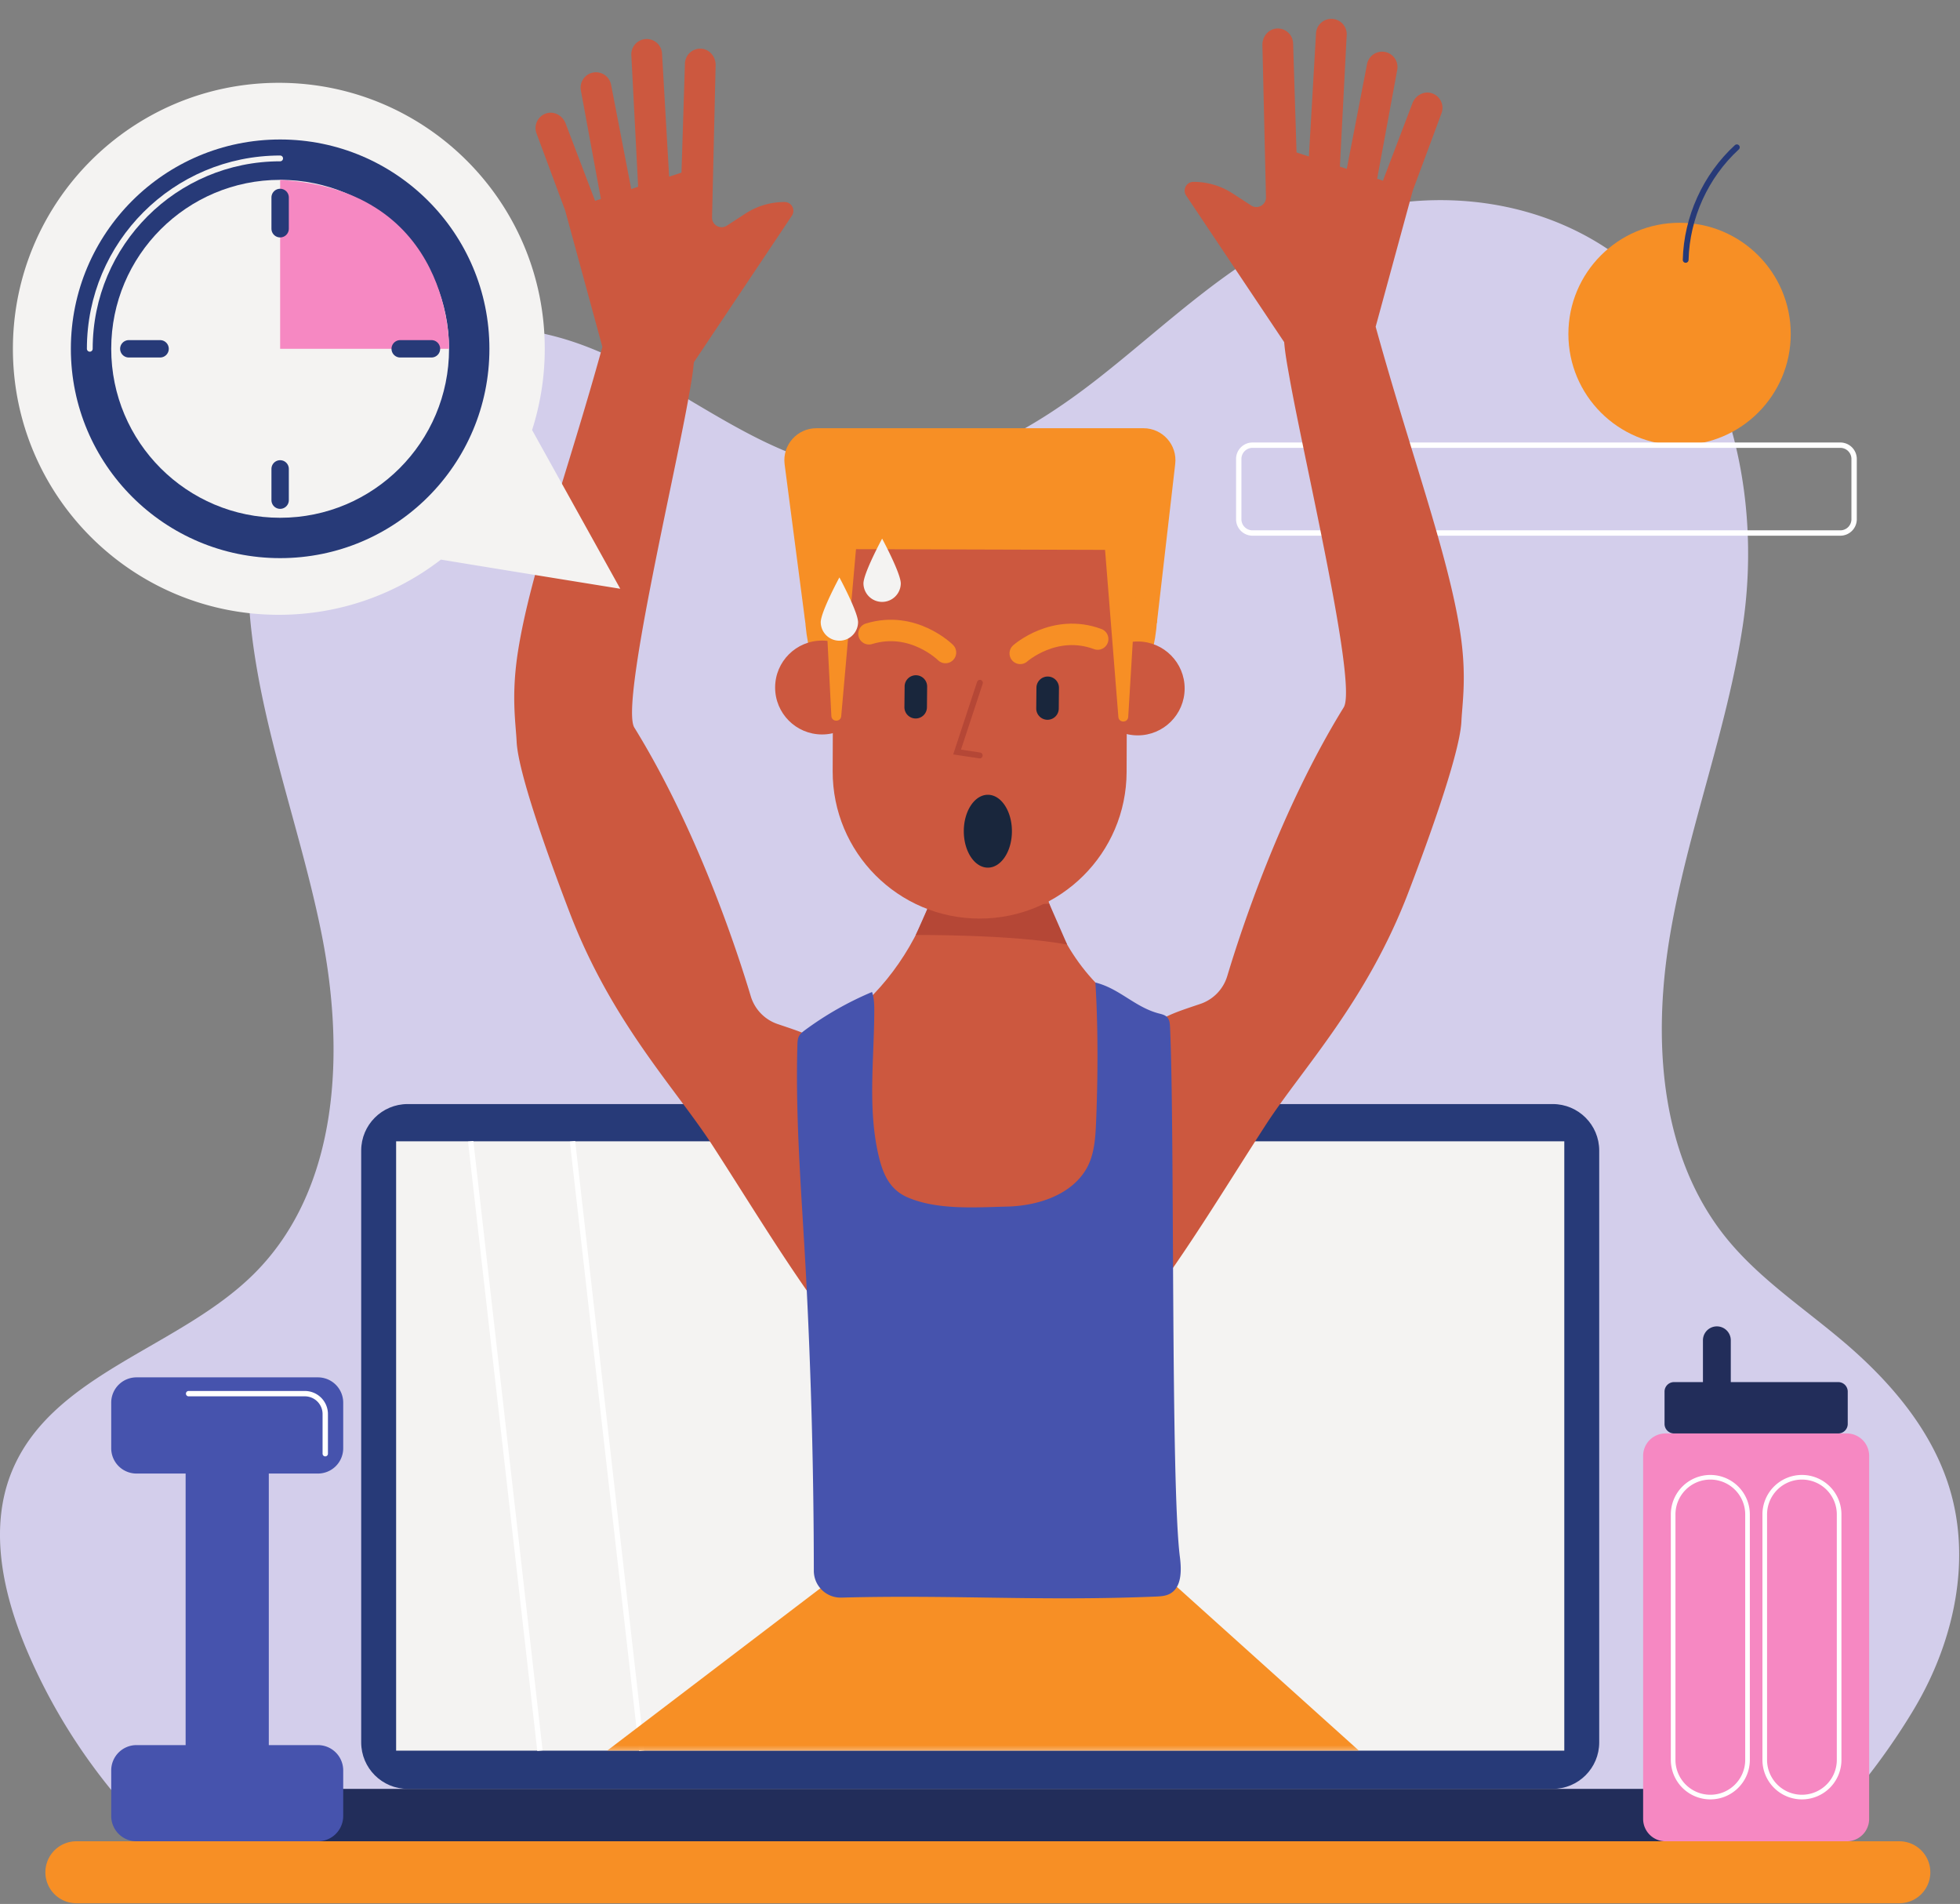 <svg width="451" height="438" fill="none" xmlns="http://www.w3.org/2000/svg"><rect width="100%" height="100%" fill="#808080" stroke="none"/><path d="M382.504 241.883c-.42-8.995.31-18.138 1.802-26.92 4.074-23.974 13.061-46.932 16.7-70.976 4.905-32.414-4.349-71.43-34.602-88.888-19.562-11.287-44.553-11.806-65.251-2.773-18.245 7.963-32.715 22.384-48.382 34.663-15.666 12.278-34.407 23.005-54.244 21.347-24.84-2.076-44.086-22.672-67.877-30.107a66.82 66.82 0 0 0-33.37-1.633c-9.66 2.009-19.021 6.318-25.934 13.36-10.622 10.818-14.326 26.801-14.288 41.963.07 28.006 11.155 54.665 16.773 82.101 5.618 27.438 4.453 59.325-15.424 79.055-17.195 17.071-46.183 22.822-55.57 45.158-5.594 13.309-2.127 28.714 3.584 41.975 8.138 18.901 20.723 35.87 36.45 49.144l147.654.408 201.315.556c3.895.011 9.644 1.044 13.354-.271 13.464-4.771 28.71-25.738 35.605-37.525 8.76-14.969 12.839-33.352 7.851-49.961-4.02-13.385-13.482-24.516-24.104-33.597-9.331-7.978-19.828-14.802-27.505-24.382-9.636-12.026-13.81-27.139-14.537-42.697Z" fill="#D3CEEB"/><path d="M412.053 76.83c0 14.13-11.454 25.583-25.582 25.583-14.129 0-25.582-11.453-25.582-25.582 0-14.128 11.453-25.582 25.582-25.582 14.128 0 25.582 11.454 25.582 25.582Z" fill="#F78F25"/><path d="M387.877 59.788c.233-9.742 4.587-19.32 11.775-25.903" stroke="#273A78" stroke-width="1.333" stroke-miterlimit="10" stroke-linecap="round"/><path d="M423.462 122.619H288.21a3.172 3.172 0 0 1-3.173-3.172v-13.862a3.172 3.172 0 0 1 3.173-3.172h135.252a3.172 3.172 0 0 1 3.172 3.172v13.862a3.172 3.172 0 0 1-3.172 3.172Z" stroke="#fff" stroke-width="1.233" stroke-miterlimit="10"/><path d="M436.961 437.839H17.655a7.128 7.128 0 1 1 0-14.255h419.306a7.128 7.128 0 1 1 0 14.255Z" fill="#F78F25"/><path d="M357.288 411.528H93.807c-5.907 0-10.695-4.787-10.695-10.693V264.679c0-5.905 4.788-10.693 10.695-10.693h263.481c5.906 0 10.694 4.788 10.694 10.693v136.156c0 5.906-4.788 10.693-10.694 10.693Z" fill="#273A78"/><path d="M359.947 402.735H91.149v-140.18h268.798v140.18Z" fill="#F4F3F2"/><path d="M389.96 423.584H61.135v-5.81a6.246 6.246 0 0 1 6.246-6.246h316.333a6.246 6.246 0 0 1 6.246 6.246v5.81Z" fill="#222D5A"/><path d="m108.306 262.555 15.937 140.18M131.736 262.555l15.936 140.18" stroke="#fff" stroke-width="1.233" stroke-miterlimit="10"/><mask id="a" style="mask-type:luminance" maskUnits="userSpaceOnUse" x="90" y="0" width="271" height="403"><path d="M360.506 402.735H91.676L90.998 0h268.831l.677 402.735Z" fill="#fff"/></mask><g mask="url(#a)"><path d="M335.931 145.035c-2.87-18.052-11.342-40.759-19.389-69.872l8.553-31.354 6.592-17.733c.717-1.885-.282-4-2.226-4.627-1.822-.588-3.773.506-4.456 2.296l-6.789 17.818-1.334-.436 4.618-25.03a3.536 3.536 0 1 0-6.945-1.342l-4.657 24.091-1.586-.518 1.567-30.31a3.537 3.537 0 0 0-7.061-.41L301.179 36l-2.842-.929-.789-25.062a3.536 3.536 0 0 0-3.807-3.444c-1.91.145-3.304 1.894-3.259 3.809l.522 22.303h-.001l.302 12.69c.042 1.777-1.925 2.874-3.414 1.904l-4.269-2.778a16.414 16.414 0 0 0-8.955-2.656h-.051c-1.619 0-2.584 1.809-1.678 3.153l22.55 33.717h.004c.229 2.777.76 5.55 1.249 8.298 3.412 19.186 15.643 70.554 12.448 75.727-14.448 23.395-23.547 51.005-26.795 61.812a9.711 9.711 0 0 1-6.175 6.397c-9.273 3.145-14.152 4.27-16.725 16.668-1.738 8.372-1.615 17.423-.555 25.868.385 3.072 7.434 23.206 6.676 24.244 9.163-12.549 17.177-25.876 25.624-38.918 8.433-13.02 23.137-28.2 32.814-53.464 2.902-7.579 11.827-31.25 12.218-39.358.209-4.381 1.299-10.64-.34-20.946ZM119.217 149.673c2.87-18.052 11.342-40.759 19.39-69.87l-8.553-31.356-6.592-17.733c-.718-1.883.281-4 2.225-4.627 1.823-.587 3.775.507 4.456 2.297l6.788 17.818 1.336-.436-4.619-25.031a3.538 3.538 0 0 1 6.945-1.34l4.657 24.09 1.587-.518-1.568-30.311a3.537 3.537 0 0 1 7.061-.41l1.639 28.393 2.841-.928.79-25.064a3.538 3.538 0 0 1 3.809-3.443c1.909.145 3.302 1.894 3.258 3.808l-.523 22.303h.001l-.3 12.692c-.042 1.776 1.922 2.872 3.412 1.902l4.269-2.777a16.418 16.418 0 0 1 8.954-2.656h.052c1.62 0 2.583 1.808 1.679 3.151l-22.552 33.72-.002-.002c-.23 2.777-.76 5.55-1.248 8.298-3.414 19.186-15.645 70.554-12.45 75.727 14.448 23.395 23.547 51.007 26.795 61.811a9.71 9.71 0 0 0 6.176 6.398c9.273 3.146 14.152 4.269 16.725 16.668 1.738 8.372 1.615 17.422.554 25.868-.385 3.071-7.434 23.206-6.675 24.244-9.164-12.548-17.178-25.875-25.624-38.917-8.433-13.021-23.137-28.199-32.814-53.465-2.903-7.579-11.828-31.25-12.217-39.356-.211-4.382-1.3-10.642.338-20.948Z" fill="#CC583F"/><path d="m188.757 365.385-49.054 37.35h172.991l-41.889-37.68-82.048.33Z" fill="#F78F25"/><path d="M197.804 231.832c-4.537 51.596 19.358 53.872 29.989 54.753 10.631.882 39.509-9.788 29.817-55.601-10.456-7.834-17.245-20.368-18.096-33.405-.157-2.422-.125-4.885-.771-7.226-1.227-4.447-5.038-8.078-9.54-9.09-14.408-3.237-11.32 10.867-13.313 19.675-2.676 11.813-9.024 22.831-18.086 30.894Z" fill="#CC583F"/><path d="m213.548 208.735-2.826 6.359s22.087-.171 34.834 2.204c-.002-.017-4.11-9.391-4.11-9.391l-27.898.828Z" fill="#B54736"/><path d="M266.316 140.543c-.219 22.401-18.555 40.383-40.956 40.164-22.401-.218-40.383-18.555-40.163-40.956.217-22.4 18.555-40.382 40.955-40.163 22.4.218 40.382 18.555 40.164 40.955Z" fill="#F78F25"/><path d="M225.319 211.317c-18.676-.055-33.774-15.239-33.719-33.917l.176-51.082 67.636.196-.177 51.083c-.054 18.676-15.238 33.774-33.916 33.72Z" fill="#CC583F"/><path d="M199.953 158.193c-.016 5.964-4.865 10.785-10.829 10.768-5.964-.018-10.785-4.866-10.767-10.83.017-5.964 4.866-10.785 10.83-10.767 5.963.016 10.784 4.865 10.766 10.829ZM272.59 158.403c-.017 5.964-4.866 10.786-10.83 10.768-5.964-.018-10.785-4.866-10.768-10.83.017-5.964 4.866-10.784 10.83-10.768 5.964.018 10.785 4.866 10.768 10.83Z" fill="#CC583F"/><path d="m189.304 126.079 1.996 38.654c.095 1.382 2.112 1.424 2.264.047l3.424-38.679-7.684-.022ZM261.943 126.289l-2.337 38.641c-.102 1.382-2.12 1.412-2.264.034l-3.083-38.698 7.684.023Z" fill="#F78F25"/><path d="M217.558 150.111s-7.444-7.43-17.605-4.311M234.758 150.307s7.86-6.992 17.824-3.293" stroke="#F78F25" stroke-width="4.933" stroke-miterlimit="10" stroke-linecap="round"/><path d="m225.477 157.075-5.248 15.929 5.199.783" stroke="#B54736" stroke-width="1.357" stroke-miterlimit="10" stroke-linecap="round"/><path d="M210.674 165.287a2.593 2.593 0 0 1-2.566-2.616l.047-4.765a2.59 2.59 0 0 1 5.182.051l-.047 4.764a2.592 2.592 0 0 1-2.616 2.566ZM241.007 165.583a2.593 2.593 0 0 1-2.566-2.617l.047-4.764a2.591 2.591 0 0 1 5.182.051l-.047 4.764a2.592 2.592 0 0 1-2.616 2.566ZM232.845 191.219c0 4.628-2.479 8.38-5.536 8.38-3.058 0-5.537-3.752-5.537-8.38 0-4.63 2.479-8.383 5.537-8.383 3.057 0 5.536 3.753 5.536 8.383Z" fill="#19263C"/><path d="m180.534 106.74 4.783 36.591 8.999-18.163 31.159-1.229V98.513h-37.637c-4.408 0-7.827 3.849-7.304 8.227ZM263.114 98.513h-37.636v25.426l31.159 1.229 9.548 18.275 4.233-36.703c.523-4.378-2.895-8.227-7.304-8.227Z" fill="#F78F25"/><path d="M200.975 258.153c.22 2.562.589 5.111 1.177 7.634.982 4.211 2.519 7.863 6.657 9.653 6.876 2.976 15.703 2.308 22.969 2.13 6.948-.168 14.664-2.634 18.167-8.636 1.824-3.124 2.095-6.89 2.253-10.504.44-10.145.498-22.271-.145-32.403 5.604 1.393 9.14 5.743 14.745 7.154.645.162 1.328.347 1.779.836.544.589.612 1.463.649 2.266 1.106 23.913.126 105.231 2.272 121.923.397 3.098.428 6.997-2.334 8.451-1.006.529-2.182.587-3.315.633-26.435 1.089-46.73-.454-72.238.237a6.171 6.171 0 0 1-6.348-6.164 1332.498 1332.498 0 0 0-1.755-67.105c-.922-17.947-2.54-35.841-2.02-53.925.02-.662.045-1.347.345-1.936.304-.596.856-1.022 1.394-1.42a74.546 74.546 0 0 1 15.434-8.772c.523 1.554.518 3.228.508 4.867-.048 8.301-.905 16.77-.194 25.081Z" fill="#4653AD"/><path d="M197.442 143.163a4.296 4.296 0 0 1-8.591 0c0-2.373 4.295-10.327 4.295-10.327s4.296 7.954 4.296 10.327ZM207.273 134.235a4.296 4.296 0 0 1-8.591 0c0-2.373 4.295-10.327 4.295-10.327s4.296 7.954 4.296 10.327Z" fill="#F4F3F2"/></g><path d="M424.946 423.584h-41.711a5.148 5.148 0 0 1-5.148-5.148v-83.528a5.148 5.148 0 0 1 5.148-5.147h41.711a5.147 5.147 0 0 1 5.148 5.147v83.528a5.147 5.147 0 0 1-5.148 5.148Z" fill="#F688C2"/><path d="M422.981 329.76H385.2a2.185 2.185 0 0 1-2.186-2.186v-7.439c0-1.208.978-2.187 2.186-2.187h37.781c1.208 0 2.187.979 2.187 2.187v7.439a2.186 2.186 0 0 1-2.187 2.186ZM398.258 317.948h-6.407v-9.67a3.204 3.204 0 0 1 6.407 0v9.67Z" fill="#222D5A"/><path d="M393.553 413.412a8.558 8.558 0 0 1-8.559-8.559v-56.361a8.558 8.558 0 1 1 17.115 0v56.361c0 4.727-3.832 8.559-8.556 8.559ZM414.63 413.412a8.558 8.558 0 0 1-8.558-8.559v-56.361a8.558 8.558 0 1 1 17.115 0v56.361a8.559 8.559 0 0 1-8.557 8.559Z" stroke="#fff" stroke-width="1.065" stroke-miterlimit="10"/><path d="m142.722 135.442-20.287-36.518a61.122 61.122 0 0 0 2.915-18.682c0-33.794-27.396-61.19-61.19-61.19-33.795 0-61.191 27.396-61.191 61.19 0 33.795 27.396 61.192 61.19 61.192 14.044 0 26.973-4.743 37.302-12.698 15.117 2.493 41.261 6.706 41.261 6.706Z" fill="#F4F3F2"/><path d="M112.615 80.242c0 26.596-21.558 48.155-48.155 48.155-26.594 0-48.154-21.559-48.154-48.155 0-26.594 21.56-48.154 48.154-48.154 26.597 0 48.155 21.56 48.155 48.154Z" fill="#273A78"/><path d="M103.33 80.242c0 21.468-17.402 38.87-38.87 38.87-21.466 0-38.868-17.402-38.868-38.87 0-21.467 17.402-38.869 38.868-38.869 21.468 0 38.87 17.402 38.87 38.869Z" fill="#F4F3F2"/><path d="M64.46 41.374v38.868h38.87s1.067-36.553-38.87-38.868Z" fill="#F688C2"/><path d="M64.46 45.423v7.196M64.46 107.867v7.195M29.64 80.242h7.197M92.085 80.242h7.196" stroke="#273A78" stroke-width="4" stroke-miterlimit="10" stroke-linecap="round"/><path d="M20.66 80.242c0-24.19 19.61-43.8 43.8-43.8" stroke="#F4F3F2" stroke-width="1.333" stroke-miterlimit="10" stroke-linecap="round"/><path d="M73.157 338.986a5.817 5.817 0 0 0 5.816-5.816v-10.493a5.817 5.817 0 0 0-5.816-5.817h-41.75a5.816 5.816 0 0 0-5.815 5.817v10.493a5.816 5.816 0 0 0 5.816 5.816h11.304v62.472H31.408a5.816 5.816 0 0 0-5.816 5.817v10.492a5.816 5.816 0 0 0 5.816 5.817h41.749a5.817 5.817 0 0 0 5.816-5.817v-10.492a5.817 5.817 0 0 0-5.816-5.817H61.852v-62.472h11.305Z" fill="#4653AD"/><path d="M43.401 320.607h26.74a4.703 4.703 0 0 1 4.702 4.704v9.107" stroke="#fff" stroke-width="1.233" stroke-miterlimit="10" stroke-linecap="round"/></svg>